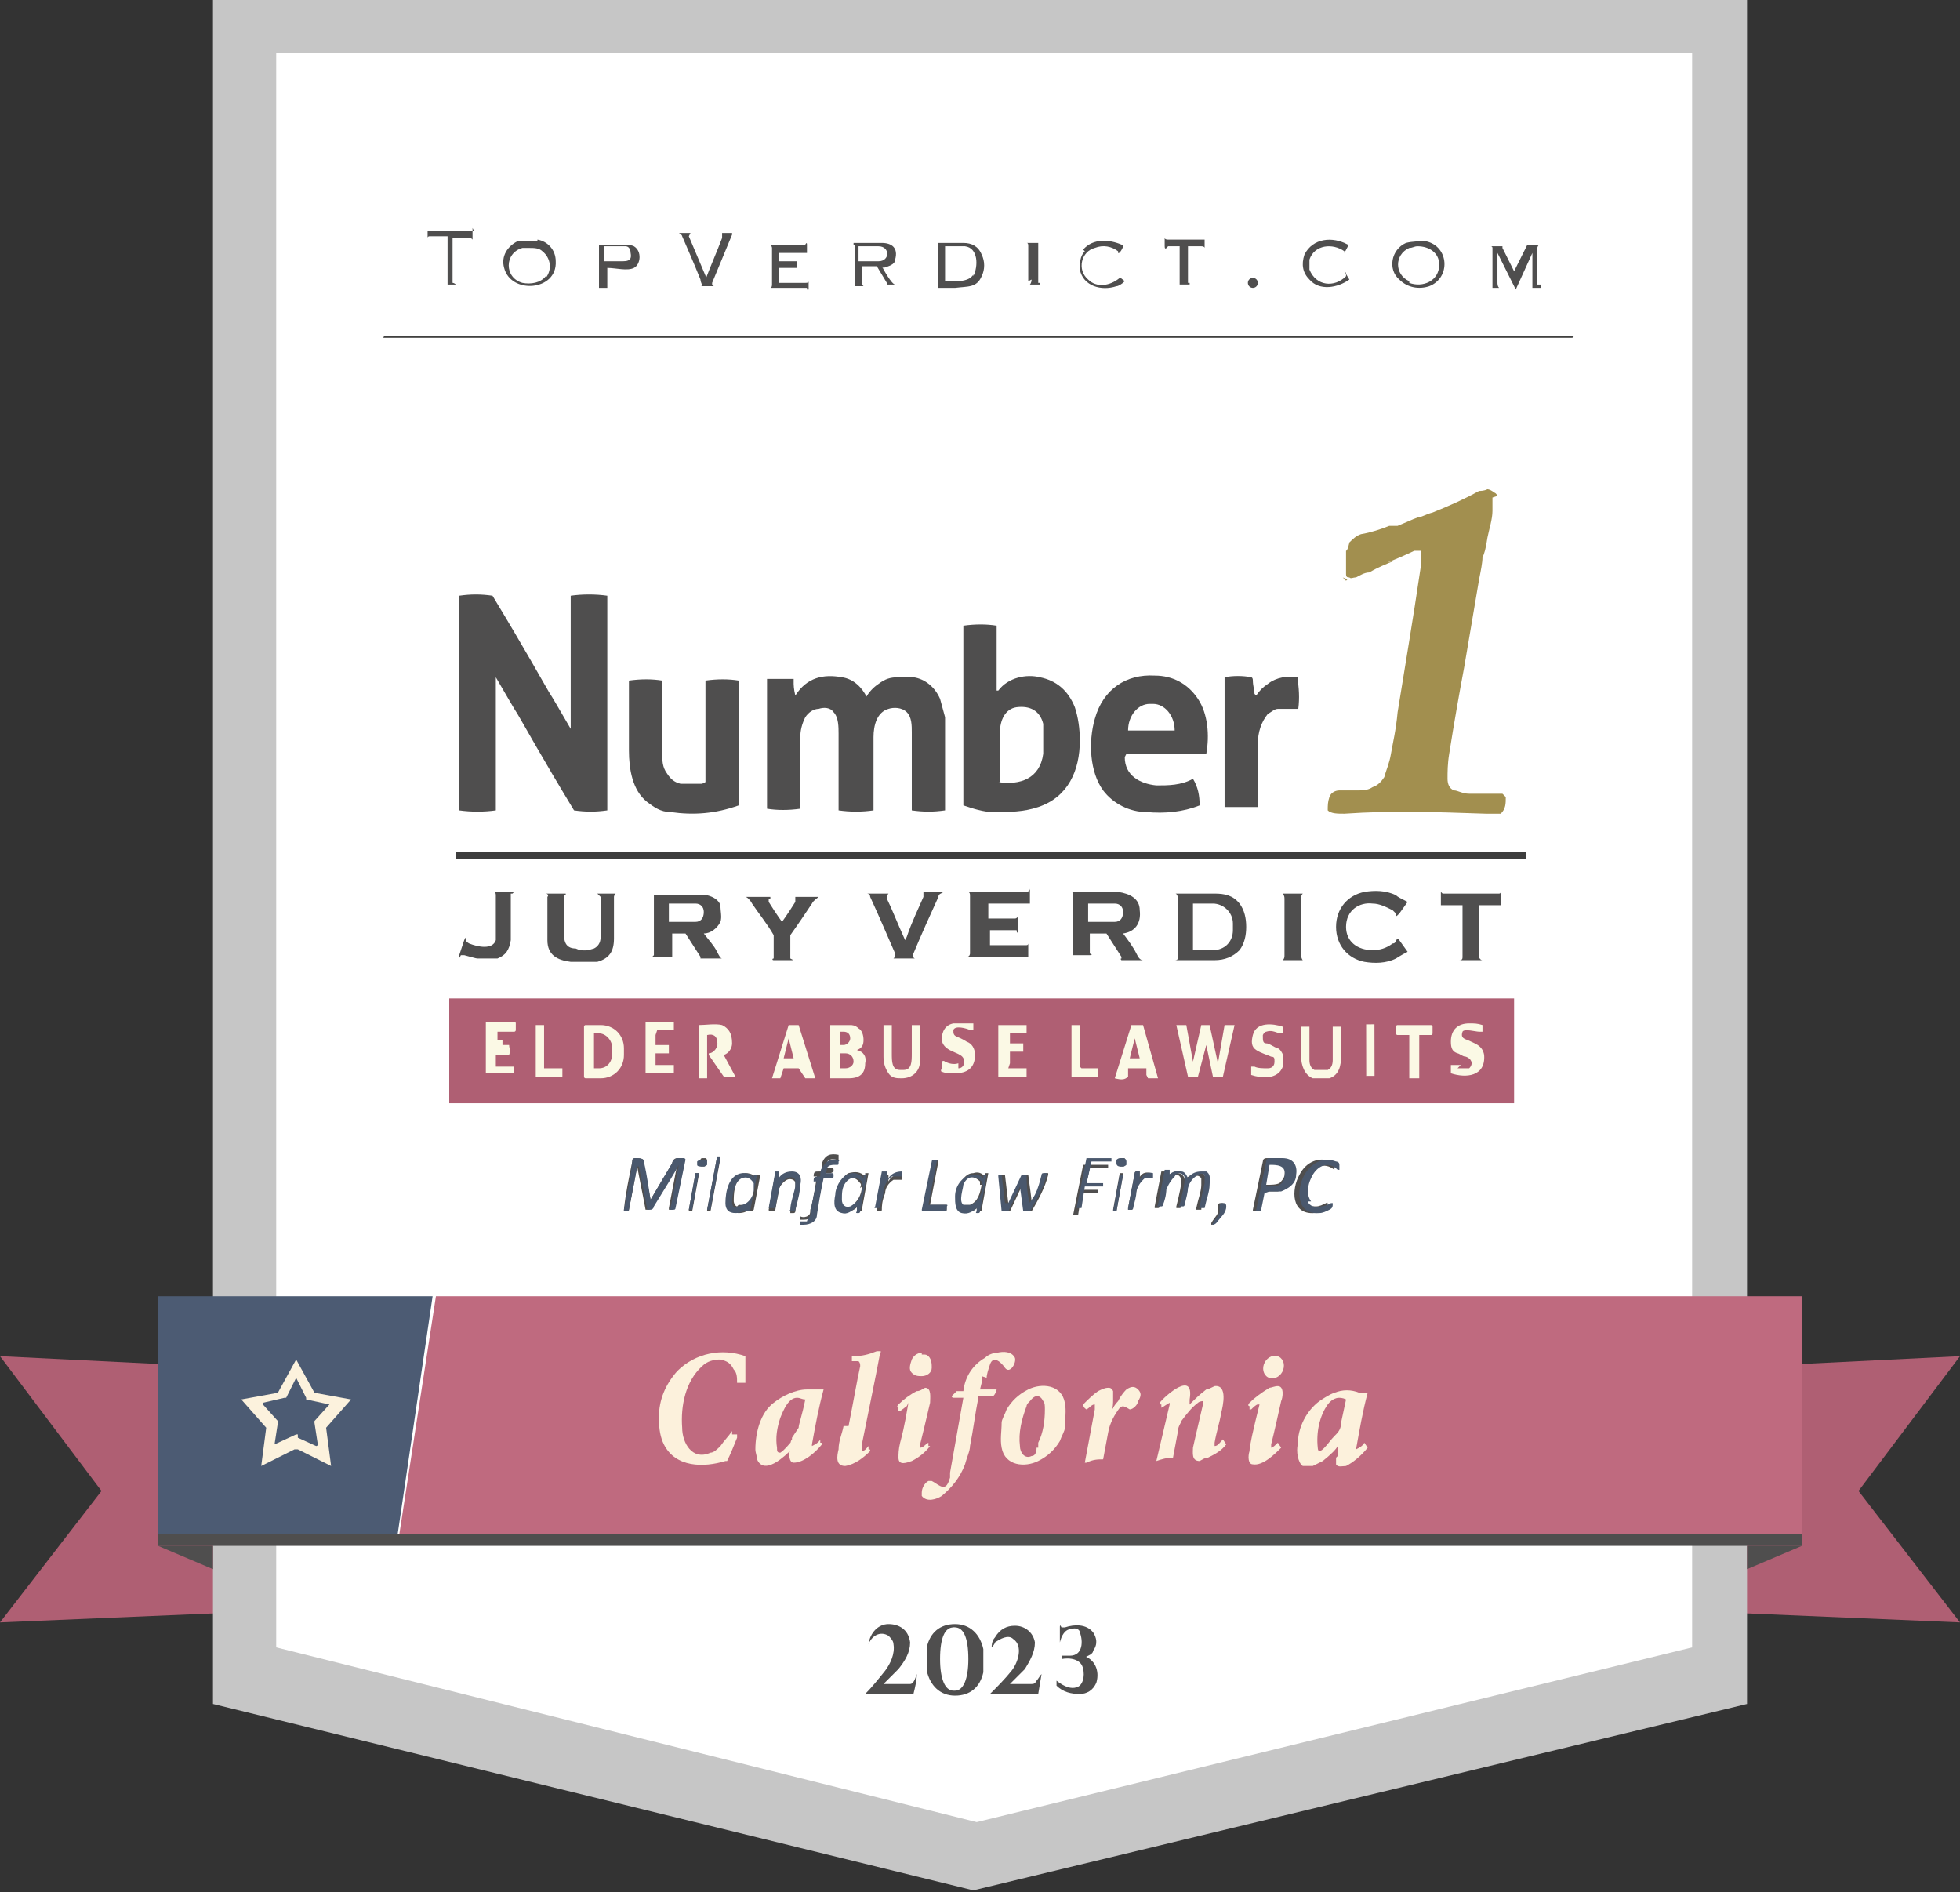<?xml version="1.0" encoding="UTF-8"?>
<svg xmlns="http://www.w3.org/2000/svg" width="117.8" height="113.7" version="1.1" viewBox="0 0 117.8 113.7">
  <rect x="0" y="0" width="117.8" height="113.7" fill="#333333" stroke="none"/>
  <!-- Generator: Adobe Illustrator 28.6.0, SVG Export Plug-In . SVG Version: 1.2.0 Build 709)  -->
  <g>
    <g id="Layer_1">
      <polygon points="14.4 1.5 14.4 99.7 58.9 111.5 103.6 100.6 103.6 1.5 14.4 1.5" fill="#fff"/>
      <g>
        <polygon points="103.6 82.2 117.8 81.5 111.7 89.6 117.8 97.5 103.6 96.9 103.6 82.2" fill="#af5f73"/>
        <polygon points="14.2 82.2 0 81.5 6.1 89.6 0 97.5 14.2 96.9 14.2 82.2" fill="#af5f73"/>
        <polygon points="16.6 99 58.7 109.5 101.7 99 101.7 3.2 16.6 3.2 16.6 99" fill="none"/>
        <path d="M12.8,0v102.4l45.7,11.2,46.5-11.2V0H12.8ZM101.7,99l-43,10.5-42.1-10.5V3.2h85.1v95.8Z" fill="#c6c6c6"/>
        <rect x="9.5" y="92.2" width="98.8" height=".7" fill="#4f4e4e"/>
        <polygon points="24 92.2 108.3 92.2 108.3 77.9 26.2 77.9 24 92.2" fill="#bf6a7f"/>
        <path d="M104.9,97.3h-.1s.1,0,.1,0Z" fill="#4f4e4e"/>
        <polygon points="108.3 92.9 105 94.3 105 92.9 108.3 92.9" fill="#4f4e4e"/>
        <path d="M59.5,57v-1.1s0,0,0,0h0c.5,0,1.1,0,1.6,0,0,0,0,0,0,0,0,0,0,0,0,0,0,.2.1.2.1,0,0-.2,0-.5,0-.9,0,0,0,0,0,0,0,0,0,0,0,0,0,0,0,0,0,0,0,.1-.1.2-.2.2-.1,0-.7,0-1.6,0,0,0,0,0,0,0v-.9s0,0,0,0h2.5s0,0,0,0c0,0,0,0,0,.1,0,0,0,0,0,0,0,0,0,0,0,0,0,0,0,0,0,0v-1s0,0,0,0c0,0,0,0,0,0,0,0,0,0,0,0,0,.1-.1.2-.2.2-1.2,0-2.4,0-3.6,0,0,0,0,0,0,0,0,0,0,0,0,0,0,0,0,0,0,0,.1,0,.2,0,.2.2,0,.3,0,1.5,0,3.5,0,0,0,.2-.2.2,0,0,0,0,0,0,0,0,0,0,0,0,0,0,0,0,0,0h3.7s0,0,0,0h0c0,.2,0,.2,0,.2,0,0,0,0,0,0,0,0,0,0,0,0,0-.3,0-.7,0-1,0,0,0,0,0,0,0,0,0,0,0,0,0,0,0,0,0,0,0,0,0,.1-.1.1,0,0,0,0,0,0h-2.6s0,0,0,0ZM88.5,57.7c.2,0,.4,0,.6,0,0,0,0,0,0,0,0,0,0,0,0,0,0,0,0,0,0,0-.1,0-.2-.1-.2-.2,0-1,0-2.1,0-3.1,0,0,0,0,0,0h1.3s0,0,0,0h0c0,.2,0,.2,0,.2,0,0,0,0,0,0,0,0,0,0,0,0v-1s0,0,0,0c0,0,0,0,0,0,0,0,0,0,0,0,0,0,0,.1-.1.1-.2,0-.8,0-1.7,0-.9,0-1.5,0-1.7,0,0,0,0,0-.1-.1,0,0,0,0,0,0,0,0,0,0,0,0,0,0,0,0,0,0v1s0,0,0,0c0,0,0,0,0,0,0,0,0,0,0,0h0c0-.2,0-.2,0-.2h1.3s0,0,0,0h0c0,1,0,2.1,0,3.1,0,.1,0,.2-.2.2,0,0,0,0,0,0,0,0,0,0,0,0,0,0,0,0,0,0,.2,0,.4,0,.6,0ZM80.3,55.7c0,1.1.7,1.9,1.7,2.1.6.1,1.3.1,1.9-.2,0,0,.3-.2.7-.4,0,0,0,0,0,0h0c0,0,0,0,0,0,0,0,0,0,0,0,0,0,0,0,0,0l-.5-.7c0-.1-.1-.1-.2,0,0,0,0,.2-.2.2-.4.3-.8.4-1.2.4-.9,0-1.6-.5-1.6-1.4,0-1,.8-1.5,1.6-1.4.4,0,.8.2,1.2.4,0,0,.1.1.2.2,0,.2,0,.2.2,0l.5-.7s0,0,0,0c0,0,0,0,0,0,0,0,0,0,0,0h0c0,0,0,0,0,0-.4-.2-.6-.3-.7-.4-.6-.3-1.3-.3-1.9-.2-1,.2-1.7,1-1.7,2.1ZM30.8,53.7c0,0,0,0,.1-.1,0,0,0,0,0,0-.5,0-.9,0-1.2,0,0,0,0,0,0,0,0,0,0,0,0,0,0,0,0,0,0,0,0,0,.1,0,.1.2,0,.7,0,1.4,0,2.1,0,.4,0,.6,0,.6-.2.6-1.1.4-1.6.2,0,0-.2-.1-.2-.2,0-.2,0-.2-.1,0l-.3.9c0,.2,0,.2.1,0,0,0,0,0,.2,0,.4.1.7.2.8.2.4,0,.8,0,1.2,0,.5-.2.7-.5.8-1.1,0-.3,0-1.2,0-2.7,0,0,0-.1,0-.1ZM36.1,53.9c0,.9,0,1.7,0,2.4,0,.4-.2.6-.4.7-.3.1-.7.2-1.1,0-.5,0-.7-.3-.7-.8,0-.6,0-1.4,0-2.4,0,0,0,0,0,0h.1c0,0,0-.1,0-.1,0,0,0,0,0,0,0,0,0,0,0,0-.4,0-.8,0-1.2,0,0,0,0,0,0,0,0,0,0,0,0,0,0,0,0,0,0,0,.1,0,.2.1.1.2,0,1.2,0,2,0,2.6,0,.9.6,1.2,1.4,1.3.5,0,1,0,1.6,0,.7-.2,1-.6,1-1.4v-2.5c0,0,0-.1.1-.2,0,0,0,0,0,0,0,0,0,0,0,0,0,0,0,0,0,0h-1.1s0,0,0,0c0,0,0,0,0,0,0,0,0,0,0,0,0,0,0,0,0,0,0,0,0,0,0,0ZM40.2,56.1s0,0,0,0h1s0,0,0,0l.9,1.4c0,0,0,0,0,.1h0c0,0,0,0,0,0,0,0,0,0,0,0,0,0,0,0,0,0h1.4c0,0,0,0,0,0,0,0,0,0-.1,0,0,0,0,0,0,0-.1,0-.2-.2-.3-.4-.2-.4-.5-.7-.8-1.1,0,0,0,0,0,0,0,0,0,0,0,0,.4,0,.8-.3,1-.7.1-.3,0-.6,0-1-.1-.3-.4-.5-.8-.6-.2,0-.3,0-.4,0-1.5,0-2.4,0-2.8,0,0,0,0,0,0,0,0,0,0,0,0,0,0,0,0,0,0,0,0,0,0,0,0,0,0,0,0,0,0,0v3.6s0,0,0,0c0,0,0,0-.1.1,0,0,0,0,0,0,0,0,0,0,0,0,.4,0,.8,0,1.2,0s0,0,0,0c0,0,0,0,0,0,0,0,0,0,0,0h0c0,0,0-.1,0-.1v-1.4ZM47,57.7c.2,0,.4,0,.5,0,.2,0,.2,0,0-.1,0,0,0,0,0,0,0,0,0,0,0,0v-1.4s0,0,0,0c.5-.7.9-1.3,1.3-1.9.1-.2.3-.3.4-.4,0,0,0,0,0,0,0,0,0,0,0,0,0,0,0,0,0,0-.6,0-1,0-1.5,0,0,0,0,0,0,0,0,0,0,0,0,0,0,0,0,0,0,0h.1c0,.1,0,.2,0,.3,0,0,0,0,0,0-.5.8-.8,1.2-.8,1.2,0,0,0,0,0,0s0,0,0,0c0,0-.3-.4-.8-1.2,0,0,0-.1,0-.2,0,0,0,0,0,0h.1c0,0,0-.1,0-.1,0,0,0,0,0,0,0,0,0,0,0,0-.4,0-.9,0-1.5,0,0,0,0,0,0,0,0,0,0,0,0,0,0,0,0,0,0,0,.1,0,.3.2.4.4.4.6.9,1.2,1.3,1.9,0,0,0,0,0,0v1.4s0,0,0,0c0,0,0,0,0,0-.1,0-.1.1,0,.1.1,0,.3,0,.5,0ZM54.4,56.5c-.5-1.1-.8-1.9-1.1-2.5,0-.1,0-.2.1-.3,0,0,0,0,0,0,0,0,0,0,0,0,0,0,0,0,0,0-.4,0-.8,0-1.3,0,0,0,0,0,0,0,0,0,0,0,0,0,0,0,.2,0,.2.2.6,1.3,1.1,2.5,1.5,3.4,0,.2,0,.2-.1.3,0,0,0,0,0,0,0,0,0,0,0,0,0,0,0,0,0,0,.5,0,.9,0,1.3,0,0,0,0,0,0,0,0,0,0,0,0,0,0,0,0,0,0,0-.1,0-.2-.2-.1-.3.5-1.2,1-2.3,1.5-3.4,0-.2.2-.2.3-.3,0,0,0,0,0,0,0,0,0,0,0,0,0,0,0,0,0,0h-1.3s0,0,0,0c0,0,0,0,0,0,0,0,0,0,0,0,0,0,.1,0,.1,0,0,0,0,0,0,0,0,0,0,.2,0,.3-.3.7-.7,1.5-1,2.4,0,0,0,0,0,0,0,0,0,0,0,0ZM65.5,56.1h1s0,0,0,0l.9,1.4s0,0,0,.1c0,0,0,0,0,0,0,0,0,0,0,0-.1,0,0,.1,0,.1h1.3s0,0,0,0c0,0,0,0,0,0,0,0,0,0,0,0-.2,0-.3-.2-.4-.4-.2-.4-.5-.8-.8-1.2,0,0,0,0,0,0,0,0,0,0,0,0,.7-.1,1.1-.6,1-1.4,0-.7-.6-1-1.3-1.1-.2,0-1.1,0-2.8,0,0,0,0,0,0,0,0,0,0,0,0,0,0,0,0,0,0,0,0,0,.1,0,.1.2,0,.9,0,2,0,3.6,0,0,0,0,0,0,0,0,0,0-.1,0,0,0,0,0,0,0,0,0,0,0,0,0,0,0,0,0,0,0h1.1c.1,0,.2,0,0-.1h0c0,0,0-.1,0-.1v-1.4s0,0,0,0ZM70.8,55.7c0,1.2,0,1.7,0,1.8,0,.1,0,.2-.2.2,0,0,0,0,0,0,0,0,0,0,0,0,0,0,0,0,0,0,1.5,0,2.3,0,2.4,0,.6,0,1.1-.2,1.5-.6.3-.4.4-.9.4-1.4s-.1-1-.4-1.4c-.4-.5-.9-.6-1.5-.6-.1,0-.9,0-2.4,0,0,0,0,0,0,0,0,0,0,0,0,0,0,0,0,0,0,0,.1,0,.1,0,.2.2,0,0,0,.6,0,1.8ZM77.2,55.7c0,.6,0,1.1,0,1.7,0,.1,0,.2-.1.3,0,0,0,0,0,0,0,0,0,0,0,0,0,0,0,0,0,0,0,0,.3,0,.6,0,.3,0,.5,0,.6,0,0,0,0,0,0,0,0,0,0,0,0,0,0,0,0,0,0,0,0,0-.1-.1-.1-.3,0-.6,0-1.1,0-1.7s0-1.1,0-1.7c0-.1,0-.2.1-.3,0,0,0,0,0,0,0,0,0,0,0,0,0,0,0,0,0,0,0,0-.3,0-.6,0s-.5,0-.6,0c0,0,0,0,0,0,0,0,0,0,0,0,0,0,0,0,0,0,0,0,.1.1.1.3,0,.6,0,1.1,0,1.7ZM49.6,70.4c0-.2,0-.3.1-.5,0-.2.3-.3.6-.2,0,0,.1,0,.1,0h0c0-.2,0-.3,0-.3-.5-.1-.8,0-1,.5,0,.2,0,.4-.1.5,0,0,0,0-.1,0-.2,0-.3,0-.3.3,0,0,0,0,0,0h.2s0,0,0,0c0,0,0,0,0,0-.2,1.2-.3,1.8-.4,2,0,.2,0,.3-.2.4,0,0-.2.1-.4,0,0,0,0,0,0,0,0,0,0,.2,0,.2,0,0,0,0,0,0,0,0,.1,0,.2,0,.4,0,.7-.2.8-.6.1-.6.3-1.3.4-2.2,0,0,0,0,0,0h.4c0,0,.1,0,.2-.1h0c0-.2,0-.2-.1-.2h-.4s0,0,0,0ZM42.5,72.7c0,0,0,.1,0,.1,0,0,0,0,0,0h.2s0,0,0,0l.6-3.2c0,0,0-.1,0-.1,0,0,0,0,0,0h-.2s0,0,0,0l-.6,3.2ZM42.5,69.8c0,0,0-.2-.1-.2,0,0,0,0,0,0h-.2c0,0-.1,0-.1.1v.2c0,0,0,.2,0,.2,0,0,0,0,0,0h.2c0,0,.1,0,.1-.1v-.2ZM67.5,70.1c0,0,.1,0,.1-.1v-.2c0,0,0-.2,0-.2,0,0,0,0,0,0h-.2c0,0-.1,0-.1.1v.2c0,0,0,.2,0,.2,0,0,0,0,0,0h.2ZM78.6,72.2c-.2-.4,0-1,0-1.4.3-.7,1-1,1.6-.5,0,0,0,0,0,0,0,0,0,0,0,0v-.2c0,0,0-.1,0-.1,0,0-.1-.1-.2-.2-.7-.3-1.5,0-1.9.8-.5.9-.5,2.4.9,2.3.2,0,.4,0,.6-.2,0,0,.2-.1.2-.2h0c0-.2,0-.3-.1-.2-.2.1-.4.2-.6.2-.3,0-.6,0-.8-.3ZM55.9,72.4l.5-2.6c0,0,0-.1,0-.1h-.2c0,0-.1,0-.1.1l-.6,2.9c0,0,0,.1,0,.1,0,0,0,0,0,0h1.3c0,0,.1,0,.1-.1h0c0-.2,0-.3,0-.3h-1s0,0,0,0ZM38.3,70.1c.1.6.3,1.5.5,2.6,0,0,0,0,0,0,0,0,.2,0,.2,0,0,0,.1,0,.2-.2.8-1.3,1.3-2.2,1.5-2.5,0,0,0,0,0,0l-.5,2.6c0,0,0,.1,0,.1h.2c0,0,.1,0,.1-.1l.6-2.9c0,0,0-.1,0-.1,0,0,0,0,0,0,0,0-.2,0-.4,0-.2,0-.3.2-.3.3-.6,1-1,1.7-1.3,2.2,0,0,0,0,0,0-.1-.6-.3-1.4-.4-2.3,0-.2-.3-.2-.5-.2-.1,0-.2,0-.2.2-.2,1-.4,1.9-.5,2.9,0,0,0,.1,0,.1h.2c0,0,.1,0,.1-.1l.5-2.6c0,0,0,0,0,0ZM65.3,71.1s0,0,0,0c0,0,0,0,0,0l.2-.9s0,0,0,0h1.1s0,0,0,0v-.2c0,0,0,0,0,0,0,0,0,0,0,0h-1.5s0,0,0,0l-.6,3s0,0,0,0c0,0,0,0,0,0h.3s0,0,0,0l.2-1.3s0,0,0,0h1s0,0,0,0v-.2c0,0,0,0,0,0,0,0,0,0,0,0h-1ZM76.1,71.6c0,0,.2,0,.3,0,.2,0,.3,0,.4,0,.5-.1.8-.4.9-1,.1-.6-.2-1-.8-1-.2,0-.4,0-.8,0,0,0-.2,0-.2.2l-.6,2.9c0,0,0,.1,0,.1h.2c0,0,.1,0,.1-.1l.2-1s0,0,0,0ZM46.8,70.8v-.3c0,0,0,0,0,0h-.2c0,0,0,0,0,0l-.4,2.2c0,0,0,.1.1.1h.2c0,0,0,0,.1-.1.1-.6.2-1,.2-1.1,0-.3.3-.6.5-.7.2-.1.5,0,.5.2,0,0,0,.2,0,.3,0,.5-.2.9-.3,1.4,0,0,0,.1,0,.1h.2c0,0,.1,0,.1-.1.1-.7.2-1.2.3-1.5,0-.4,0-.8-.5-.8-.3,0-.5.1-.8.4,0,0,0,0,0,0ZM53.4,70.8v-.2c0,0,0,0,0,0h-.2c0,0,0,0-.1,0l-.4,2.1c0,0,0,.1,0,.1h.2c0,0,.1,0,.1-.1,0-.2,0-.5.2-1,0-.3.2-.6.5-.8,0,0,.2,0,.4,0,0,0,.1,0,.1,0v-.2c0,0,0-.1,0-.1-.3,0-.6,0-.8.4,0,0,0,0,0,0ZM58.8,72.5s0,.1,0,.2c0,0,0,.1,0,.1h.1c0,0,.1,0,.1-.1l.4-2.2s0,0,0,0c0,0,0,0,0,0h-.2s0,0,0,0c0,0,0,.1,0,.2,0,0,0,0,0,0-.2-.2-.4-.3-.7-.2-.6,0-.9.8-1,1.3,0,.4,0,.9.4,1,.4.1.7,0,1-.4,0,0,0,0,0,0ZM68.5,70.8c0,0,0-.1,0-.3,0,0,0-.1,0-.1h-.2c0,0-.1,0-.1.1l-.4,2.1c0,0,0,.1,0,.1h.2c0,0,.1,0,.1-.1,0-.4.1-.7.2-1,0-.3.2-.6.5-.8.2-.1.2,0,.4,0,0,0,0,0,0,0v-.2c0,0,0,0,0-.1-.4-.1-.6,0-.8.4,0,0,0,0,0,0ZM70.1,70.8s0-.1,0-.3c0,0,0-.1,0-.1h-.2c0,0-.1,0-.1,0l-.4,2.1c0,0,0,.1,0,.1h.2c0,0,.1,0,.1-.1,0-.5.2-.8.2-.9,0-.4.2-.6.5-.8.1-.1.2-.2.3-.2.2,0,.3.2.3.4,0,.2-.1.7-.3,1.5,0,0,0,.1,0,.1h.2c0,0,.1,0,.1-.1,0-.5.2-.8.2-1,0-.4.3-.7.6-.8.2-.1.3,0,.4.1,0,0,0,.3,0,.4,0,.4-.2.9-.3,1.4,0,0,0,.1,0,.1h.2c0,0,0,0,.1,0,0-.5.2-1,.3-1.4,0-.3,0-.6-.2-.8,0,0-.2,0-.3,0-.3,0-.6.2-.8.4,0,0,0,0,0,0,0,0,0,0,0,0,0-.2-.2-.4-.4-.4-.3,0-.6,0-.9.4,0,0,0,0,0,0ZM45,72.5c0,0,0,.1,0,.2,0,0,0,.1,0,.1h.1c0,0,.1,0,.2-.1l.4-2.1s0,0,0,0c0,0,0,0,0,0,0,0-.2,0-.2,0,0,0,0,0,0,0h0c0,.2,0,.2,0,.2-.2-.2-.4-.3-.7-.3-.8,0-1.1,1.1-1,1.8,0,.4.2.6.6.6.3,0,.6-.1.8-.4,0,0,0,0,0,0ZM51.6,72.5s0,.1,0,.2c0,0,0,.1,0,.1h.1c0,0,.1,0,.1-.1l.4-2.2s0,0,0,0c0,0,0,0,0,0h-.2s0,0,0,0c0,0,0,0,0,.2,0,0,0,0,0,0-.3-.3-.6-.3-1-.2-.4.2-.6.8-.7,1.2,0,.4,0,.9.4,1.1.3,0,.7,0,.9-.4,0,0,0,0,0,0ZM41.4,72.7c0,0,0,.1,0,.1,0,0,0,0,0,0h.2s0,0,0,0l.4-2.2c0,0,0-.1,0-.1,0,0,0,0,0,0h-.2s0,0,0,0l-.4,2.2ZM60.6,72.3l-.2-1.7c0,0,0,0,0,0h-.2c0,0-.1,0-.1.1,0,0,0,0,0,0l.2,2.1s0,0,0,0c.1,0,.3,0,.4,0,0,0,0,0,0,0l.7-1.5c0,0,0,0,0,0l.2,1.5s0,0,0,0c.1,0,.3,0,.4,0,0,0,0,0,0,0,.4-.7.8-1.4,1-2.2,0,0,0-.1,0-.1h-.2c0,0-.1,0-.1.1-.1.4-.3.8-.4,1.2-.1.2-.2.4-.3.5,0,0,0,0,0,0,0-.3-.1-.9-.2-1.7,0,0,0,0,0,0,0,0-.2,0-.3,0,0,0,0,0,0,0l-.8,1.7s0,0,0,0ZM67.5,70.6s0,0,0-.1c0,0,0,0,0,0h-.2s0,0,0,0l-.4,2.2s0,0,0,.1c0,0,0,0,0,0h.2s0,0,0,0l.4-2.2ZM73.4,72.3c-.1,0-.2,0-.2.2,0,.2,0,.3,0,.4-.1.2-.3.4-.4.6,0,0,0,.1,0,.1h0c0,0,.2,0,.2-.1.3-.4.6-.6.6-1,0-.1,0-.2-.2-.2h-.1Z" fill="#4f4e4e"/>
        <path d="M40.2,54.3v1s0,0,0,0h1.6c.3,0,.5-.2.5-.5h0c0-.4-.2-.6-.5-.6h-1.6s0,0,0,0h0Z" fill="#4f4e4e"/>
        <path d="M65.4,54.3v1s0,0,0,0h1.6c.3,0,.5-.2.5-.5h0c0-.4-.2-.6-.5-.6h-1.6s0,0,0,0Z" fill="#4f4e4e"/>
        <path d="M40.2,54.3s0,0,0,0h1.6c.3,0,.5.2.5.5h0c0,.4-.2.6-.5.6h-1.6s0,0,0,0h0v-1Z" fill="#fff"/>
        <path d="M65.4,54.3s0,0,0,0h1.6c.3,0,.5.2.5.5h0c0,.4-.2.6-.5.6h-1.6s0,0,0,0h0v-1Z" fill="#fff"/>
        <path d="M71.7,54.3s0,0,0,0h1.2c.6,0,1.2.5,1.2,1.2v.4c0,.7-.5,1.2-1.2,1.2h-1.2s0,0,0,0v-2.7Z" fill="#fff"/>
        <path d="M49.6,70.5h.4c0,0,.1,0,.1.1h0c0,.2,0,.2-.2.2h-.4s0,0,0,0c-.2.9-.3,1.6-.4,2.2,0,.4-.4.6-.8.6,0,0-.2,0-.2,0,0,0,0,0,0,0,0,0,0-.2,0-.2,0,0,0,0,0,0,.2,0,.3,0,.4,0,0-.1.2-.3.2-.4,0-.1.1-.8.4-2,0,0,0,0,0,0,0,0,0,0,0,0h-.2c0,0,0,0,0,0,0-.2,0-.3.3-.3,0,0,0,0,.1,0,0-.1,0-.4.1-.5.2-.4.5-.6,1-.5,0,0,.1,0,0,.1h0c0,.2,0,.2-.1.2-.3,0-.5,0-.6.2,0,.2-.1.3-.1.5,0,0,0,0,0,0Z" fill="#4a586d"/>
        <path d="M42.5,72.7l.6-3.2s0,0,0,0h.2c0,0,0,0,0,0,0,0,0,0,0,0l-.6,3.2s0,0,0,0h-.2c0,0,0,0,0,0,0,0,0,0,0,0Z" fill="#4a586d"/>
        <path d="M42.5,69.8v.2c0,0-.1.1-.2.1h-.2c0,0-.2,0-.2-.1,0,0,0,0,0,0v-.2c0,0,.1-.1.2-.1h.2c0,0,.2,0,.2.1,0,0,0,0,0,0Z" fill="#4a586d"/>
        <path d="M67.5,70.1h-.2c0,0-.2,0-.2-.2,0,0,0,0,0,0v-.2c0,0,.1-.1.2-.1h.2c0,0,.2,0,.2.2,0,0,0,0,0,0v.2c0,0-.1.1-.2.1Z" fill="#4a586d"/>
        <path d="M78.6,72.2c.1.3.5.4.8.3.2,0,.4-.1.6-.2.1,0,.1,0,.1,0h0c0,.2,0,.3-.2.4-.2.1-.4.2-.6.2-1.4.1-1.4-1.4-.9-2.3.4-.7,1.1-1.1,1.9-.8,0,0,.2,0,.2.2,0,0,0,0,0,.1v.2c0,0,0,0-.1,0,0,0,0,0,0,0-.6-.6-1.3-.2-1.6.5-.2.4-.3,1,0,1.4Z" fill="#4a586d"/>
        <path d="M55.9,72.4h1c0,0,.1,0,0,.1h0c0,.2,0,.3-.1.3h-1.3c0,0-.1,0-.1-.1,0,0,0,0,0,0l.6-2.9c0,0,0-.1.1-.1h.2c0,0,.1,0,0,.1l-.5,2.6s0,0,0,0Z" fill="#4a586d"/>
        <path d="M38.3,70.1c0,0,0,0,0,0l-.5,2.6c0,0,0,.1-.1.1h-.2c0,0,0,0,0-.1.2-1,.4-1.9.5-2.9,0-.1,0-.2.2-.2.2,0,.5,0,.5.2.2.9.3,1.7.4,2.3,0,0,0,0,0,0,.3-.5.7-1.2,1.3-2.2,0-.1.2-.3.3-.3.1,0,.3,0,.4,0,0,0,.1,0,.1.1,0,0,0,0,0,0l-.6,2.9c0,0,0,.1-.1.1h-.2c0,0-.1,0,0-.1l.5-2.6c0,0,0,0,0,0-.2.4-.7,1.2-1.5,2.5,0,.1-.1.2-.2.2,0,0-.2,0-.2,0,0,0,0,0,0,0-.2-1.2-.4-2-.5-2.6Z" fill="#4a586d"/>
        <path d="M65.3,71.1h1s0,0,0,0c0,0,0,0,0,0v.2c0,0,0,0-.1,0h-1s0,0,0,0l-.2,1.3s0,0,0,0h-.3s0,0,0,0c0,0,0,0,0,0l.6-3s0,0,0,0h1.5s0,0,0,0c0,0,0,0,0,0v.2c0,0,0,0-.1,0h-1.1s0,0,0,0l-.2.9s0,0,0,0c0,0,0,0,0,0Z" fill="#4a586d"/>
        <path d="M76,71.7l-.2,1c0,0,0,.1-.1.1h-.2c0,0-.1,0,0-.1l.6-2.9c0,0,0-.2.2-.2.3,0,.6,0,.8,0,.6,0,.9.4.8,1,0,.5-.4.8-.9,1,0,0-.2,0-.4,0-.2,0-.3,0-.3,0,0,0,0,0,0,0ZM76.3,70.1l-.2,1.2s0,0,0,0c0,0,0,0,0,0,.3,0,.6,0,.8-.1.2-.1.3-.3.3-.5.1-.7-.4-.6-.9-.6,0,0,0,0,0,0Z" fill="#4a586d"/>
        <path d="M76.1,71.2l.2-1.2s0,0,0,0c.4,0,1,0,.9.6,0,.2-.2.4-.3.5-.2.1-.5.1-.8.1,0,0,0,0,0,0,0,0,0,0,0,0Z" fill="#fff"/>
        <path d="M46.8,70.8s0,0,0,0c.2-.3.5-.4.8-.4.5,0,.6.4.5.8,0,.3-.1.8-.3,1.5,0,0,0,.1-.1.1h-.2c0,0-.1,0,0-.1,0-.4.2-.9.3-1.4,0,0,0-.2,0-.3,0-.3-.3-.3-.5-.2-.3.2-.4.4-.5.7,0,.1-.1.5-.2,1.1,0,0,0,0-.1,0h-.2c0,0-.1,0-.1,0l.4-2.2c0,0,0,0,0,0h.2c0,0,0,0,0,0v.3Z" fill="#4a586d"/>
        <path d="M53.4,70.8c0,0,0,0,0,0,.2-.3.5-.4.8-.4,0,0,0,0,0,.1v.2c0,0-.1,0-.2,0-.2,0-.3,0-.4,0-.3.2-.4.5-.5.8,0,.5-.2.8-.2,1,0,0,0,.1-.1.1h-.2c0,0-.1,0,0-.1l.4-2.1c0,0,0,0,.1,0h.2c0,0,0,0,0,0v.2Z" fill="#4a586d"/>
        <path d="M58.8,72.5s0,0,0,0c-.3.3-.6.5-1,.4-.4-.1-.4-.6-.4-1,0-.6.4-1.2,1-1.3.3,0,.5,0,.7.2,0,0,0,0,0,0,0,0,0-.1,0-.2,0,0,0,0,0,0h.2s0,0,0,0c0,0,0,0,0,0l-.4,2.2c0,0,0,.1-.1.1h-.1c0,0-.1,0,0-.1,0-.1,0-.2,0-.2ZM59,71.2c0,0,0-.1,0-.2-.4-.4-.8-.3-1,.2-.1.2-.3,1,0,1.2.1,0,.3,0,.4,0,.5-.3.6-.7.7-1.2Z" fill="#4a586d"/>
        <path d="M68.5,70.9c.2-.3.4-.5.8-.4,0,0,0,0,0,.1v.2c0,0,0,0-.1,0-.2,0-.2,0-.4,0-.2.2-.4.4-.5.8,0,.3-.1.6-.2,1,0,0,0,.1-.1.1h-.2c0,0,0,0,0-.1l.4-2.1c0,0,0-.1.1-.1h.2c0,0,0,0,0,.1,0,.1,0,.2,0,.3,0,0,0,0,0,0Z" fill="#4a586d"/>
        <path d="M70.1,70.8s0,0,0,0c.2-.3.5-.5.9-.4.2,0,.3.2.4.4,0,0,0,0,0,0,0,0,0,0,0,0,.2-.3.5-.4.8-.4.1,0,.3,0,.3,0,.3.2.2.5.2.8,0,.4-.2.9-.3,1.4,0,0,0,0-.1,0h-.2c0,0-.1,0,0-.1.1-.5.2-1,.3-1.4,0,0,0-.3,0-.4,0-.2-.2-.2-.4-.1-.3.2-.5.4-.6.8,0,.2-.1.6-.2,1,0,0,0,.1-.1.1h-.2c0,0-.1,0,0-.1.2-.8.3-1.3.3-1.5,0-.2,0-.3-.3-.4,0,0-.2,0-.3.2-.2.2-.4.5-.5.8,0,0,0,.4-.2.9,0,0,0,.1-.1.1h-.2c0,0-.1,0,0-.1l.4-2.1c0,0,0,0,.1,0h.2c0,0,0,0,0,.1,0,.1,0,.2,0,.3Z" fill="#4a586d"/>
        <path d="M45,72.5c-.2.3-.5.4-.8.4-.4,0-.6-.2-.6-.6,0-.7.2-1.7,1-1.8.3,0,.5,0,.7.3,0,0,0,0,0,0h0c0-.2,0-.2,0-.2,0,0,.2,0,.2,0,0,0,0,0,0,0,0,0,0,0,0,0l-.4,2.1c0,0,0,.1-.2.1h-.1c0,0-.1,0,0-.1,0,0,0-.2,0-.2,0,0,0,0,0,0ZM44.3,72.5c.4,0,.8-.5.9-.9,0-.1,0-.3,0-.4,0,0,0,0,0,0-.2-.2-.4-.4-.7-.3-.4.2-.5,1-.5,1.4,0,.1.1.3.2.3Z" fill="#4a586d"/>
        <path d="M51.5,72.5c-.3.3-.6.5-.9.4-.5-.1-.5-.6-.4-1.1,0-.4.3-1,.7-1.2.4-.2.7-.1,1,.2,0,0,0,0,0,0,0,0,0-.1,0-.2,0,0,0,0,0,0h.2s0,0,0,0c0,0,0,0,0,0l-.4,2.2c0,0,0,.1-.1.1h-.1c0,0-.1,0,0-.1,0-.1,0-.2,0-.2,0,0,0,0,0,0ZM51.8,71.3c0-.1,0-.2,0-.3-.3-.3-.6-.3-.9,0-.2.2-.2.6-.2,1,0,.3.2.5.5.4.5-.2.6-.7.7-1.2Z" fill="#4a586d"/>
        <path d="M41.4,72.7l.4-2.2s0,0,0,0h.2c0,0,0,0,0,0,0,0,0,0,0,0l-.4,2.2s0,0,0,0h-.2c0,0,0,0,0,0,0,0,0,0,0,0Z" fill="#4a586d"/>
        <path d="M60.6,72.3s0,0,0,0l.8-1.7s0,0,0,0c.1,0,.2,0,.3,0,0,0,0,0,0,0,0,.9.1,1.4.2,1.7,0,0,0,0,0,0,0-.1.2-.3.3-.5.2-.4.3-.8.4-1.2,0,0,0-.1.1-.1h.2c0,0,.1,0,0,.1-.2.8-.6,1.5-1,2.2,0,0,0,0,0,0-.1,0-.3,0-.4,0,0,0,0,0,0,0l-.2-1.5c0,0,0,0,0,0l-.7,1.5s0,0,0,0c-.1,0-.3,0-.4,0,0,0,0,0,0,0l-.2-2.1c0,0,0-.1,0-.1,0,0,0,0,0,0h.2c0,0,0,0,0,0l.2,1.7Z" fill="#4a586d"/>
        <path d="M67.5,70.6l-.4,2.2s0,0,0,0h-.2s0,0,0,0c0,0,0,0,0,0l.4-2.2s0,0,0,0h.2s0,0,0,0c0,0,0,0,0,0Z" fill="#4a586d"/>
        <path d="M44.3,72.5c-.1,0-.2-.2-.2-.3,0-.4,0-1.2.5-1.4.3-.1.5,0,.7.3,0,0,0,0,0,0,0,.2,0,.3,0,.4,0,.4-.4,1-.9.9Z" fill="#fff"/>
        <path d="M51.8,71.3c0,.5-.3,1-.7,1.2-.3.1-.5-.1-.5-.4,0-.4,0-.7.2-1,.3-.4.6-.4.9,0,.1.1,0,.2,0,.3Z" fill="#fff"/>
        <path d="M59,71.2c-.1.5-.2,1-.7,1.2-.2,0-.3,0-.4,0-.3-.2,0-1,0-1.2.2-.5.6-.6,1-.2,0,0,0,.1,0,.2Z" fill="#fff"/>
        <path d="M73.4,72.3h.1c.1,0,.2,0,.2.2,0,.4-.3.6-.6,1,0,0-.1.1-.2.1h0c0,0-.1,0,0-.1.1-.2.3-.4.4-.6,0,0,0-.2,0-.4,0-.1,0-.2.2-.2Z" fill="#4a586d"/>
        <path d="M10.2,97.1h0s0,0,0,0Z" fill="#3d3d3d"/>
        <path d="M107.9,97.1h0s0,0,0,0Z" fill="#4f4e4e"/>
        <path d="M6.6,97.2s0,0,0,0c0,0,0,0,0,0Z" fill="#4f4e4e"/>
        <path d="M111.5,97.2h0s0,0,0,0Z" fill="#4f4e4e"/>
        <path d="M2.9,97.4s0,0-.1,0h.1Z" fill="#3d3d3d"/>
        <path d="M117.6,97.5h0s0,0,0,0Z" fill="#1c1b1d"/>
        <path d="M53.1,101.2c.4,0,.8,0,1.2,0,.2,0,.3,0,.4,0,.2,0,.3-.3.4-.6,0,0,0,0,0,0,0,0,0,0,0,0,0,0,0,0,0,0,0,.4-.1.8-.2,1.2,0,0,0,0,0,0h-2.9s0,0,0,0c.4-.4.8-.9,1.2-1.4.3-.4.6-1,.5-1.6,0-.2-.2-.4-.3-.5-.5-.3-1,0-1.2.5,0,0,0,0,0,0,0,0,0,0,0,0,0,0,0,0,0,0,.1-.7.6-1.2,1.2-1.2.6,0,1.2.3,1.3,1.1,0,.6-.3,1.1-.7,1.6-.3.3-.6.6-.9.9,0,0,0,0,0,0Z" fill="#4f4e4e"/>
        <path d="M57.4,97.6c.9,0,1.5.6,1.7,1.5,0,.2,0,.4,0,.7,0,.2,0,.5,0,.7-.2.9-.8,1.4-1.7,1.4-.9,0-1.5-.6-1.7-1.5,0-.2,0-.4,0-.7,0-.2,0-.5,0-.7.2-.9.8-1.4,1.7-1.4ZM56.5,99.7c0,1.2.3,1.9.8,1.9.5,0,.8-.6.8-1.9,0-1.2-.3-1.9-.8-1.9s-.8.6-.8,1.9Z" fill="#4f4e4e"/>
        <path d="M60.6,101.2c.8,0,1.3,0,1.4,0,.1,0,.2,0,.3-.2.1-.1.2-.3.3-.4,0,0,0,0,0,0h0s0,0,0,0c0,0,0,0,0,0l-.2,1.2s0,0,0,0h-2.9c0,0,0,0,0,0,.5-.5.9-.9,1.3-1.4.4-.5.7-1.5.1-1.9-.3-.3-.8,0-1.1.2,0,0,0,.1-.2.3,0,0,0,0,0,0,0,0,0,0,0,0,0,0,0,0,0,0,0-.3.1-.5.2-.6.3-.5.7-.7,1.2-.7.6,0,1.1.4,1.2,1,0,.6-.3,1.1-.6,1.6-.3.3-.6.6-.9.9,0,0,0,0,0,0Z" fill="#4f4e4e"/>
        <path d="M65.1,99.5c.7.2,1,.9.8,1.6-.2.5-.6.7-1,.7-.5,0-1-.1-1.4-.5,0,0,0,0,0,0v-.3s0,0,0,0c0,0,0,0,0,0,.5.4.9.5,1.2.4.4-.1.5-.7.4-1.1-.1-.6-.8-.7-1.3-.6,0,0,0,0,0,0v-.2s0,0,0,0c0,0,.2,0,.5,0,.8,0,.8-.9.6-1.4,0-.2-.3-.3-.5-.2-.4,0-.6.4-.7.8,0,0,0,0,0,0,0,0,0,0,0,0,0,0,0,0,0,0v-.9c0-.1,0-.2.1,0,0,0,0,0,.1,0,0,0,0,0,.1,0,.6-.2,1.3-.2,1.7.3.2.3.3.7,0,1.1,0,.2-.3.3-.5.4,0,0,0,0,0,0Z" fill="#4f4e4e"/>
        <path d="M57.4,97.8c.5,0,.8.6.8,1.9,0,1.2-.3,1.9-.8,1.9-.5,0-.8-.6-.8-1.9,0-1.2.3-1.9.8-1.9Z" fill="#fff"/>
        <path d="M105,102s0,0,0,0c0,0,0,0,0,0,0,0,0,0,0,0,0,0,0,0,0,0Z" fill="#4a586d"/>
        <g>
          <path d="M28.4,13.7v.3s0,.4,0,.4c0,0,0,0,0,0,0,0-.1-.1-.1-.1,0,0,0,0,0,0h-1.1s0,0,0,0v2.7s0,0,0,0c0,0,.1,0,.2.1,0,0,0,0,0,0h-.6c0,0,0,0,0,0h.1c0-.1,0-.2,0-.2v-2.7s0,0,0,0h0c-.6,0-1,0-1.1,0,0,0-.1,0-.1.1,0,0,0,0,0,0h0s0,0,0,0c0,0,0,0,0,0v-.6c0,0,0,0,0,0h0c0,.1,0,.2,0,.2h2.7s0,0,0,0h.1Z" fill="#4f4e4e"/>
          <path d="M32.3,14.5c-.4,0-.8,0-1.2,0-.6.3-1,.9-.8,1.6.4,1.6,3.2,1.4,3.1-.4,0-.7-.5-1.2-1.1-1.3ZM32.8,16.6c-.3.4-.9.5-1.4.4-1.1-.3-1.1-1.8,0-2.1.1,0,.3,0,.4,0,.3,0,.6,0,.8.2.5.4.6,1.1.2,1.6Z" fill="#4f4e4e"/>
          <path d="M36,14.7h0c0,0,0,0,0,0,0,0,0,0,0,0,.5,0,.9,0,1.4,0,.2,0,.5,0,.7.1.5.3.4,1.1,0,1.3-.4.2-1.1,0-1.6,0,0,0,0,0,0,0v1s0,0,0,.1h0c0,.1,0,.1,0,.1h-.6c0,0,0,0,0,0h.1c0-.1,0-.1,0-.2v-2.3s0,0,0,0ZM36.4,15.7s0,0,0,0c.3,0,.6,0,.9,0,.4,0,.7,0,.6-.5,0-.2-.1-.4-.3-.4-.2,0-.7,0-1.3,0,0,0,0,0,0,0v.9Z" fill="#4f4e4e"/>
          <path d="M42.4,16.8c.3-.8.7-1.7,1-2.5,0-.1,0-.2,0-.3,0,0,0,0,0,0h0s0,0,0,0h.7c0,0,0,0,0,0h-.1c0,.1,0,.1,0,.1l-1.2,2.9s0,0,0,.1c0,0,0,0,0,0,0,0,0,0,.1.1,0,0,0,0,0,0,0,0,0,0,0,0-.3,0-.5,0-.8,0,0,0,0,0,0,0,0,0,0,0,0,0,.2,0,0-.2,0-.4-.4-1-.8-1.9-1.1-2.6,0,0,0-.1-.2-.2,0,0,0,0,0,0,0,0,.6,0,.7,0,0,0,.1,0,0,0,0,0-.1.2-.1.2l1.1,2.6s0,0,0,0Z" fill="#4f4e4e"/>
          <path d="M46.8,15.7h1.1s0,0,0,0h0c0-.1,0-.1,0-.1,0,0,0,0,0,0h0s0,0,0,0v.5s0,0,0,0c0,0,0,0,0,0,0,0,0,0,0,0,0,0,0,0,0,0h-1.1s0,0,0,0v.9s0,0,0,0c.5,0,1.1,0,1.6,0,.1,0,.2,0,.2-.1,0,0,0,0,0,0v.5s0,0,0,0h-.1c0-.1,0-.1,0-.1-.2,0-2.2,0-2.2,0,0,0,0,0,0,0,0,0,.1,0,.1-.2,0-.7,0-1.5,0-2.2,0,0,0-.1-.1-.2,0,0,0,0,0,0,0,0,0,0,0,0,.7,0,1.4,0,2.1,0,0,0,0,0,0,0,0,0,.1-.2.1,0,0,.2,0,.3,0,.5,0,0,0,0-.1,0,0,0,0,0,0,0h-1.6s0,0,0,0v.9s0,0,0,0Z" fill="#4f4e4e"/>
          <path d="M53,16c.1.2.6,1.1.8,1.1,0,0,0,0,0,0-.2,0-.4,0-.5,0,0,0,0,0,0,0h0c0,0,0-.1,0-.1l-.6-1s0,0,0,0h-.9s0,0,0,0v1c0,0,0,0,0,.1,0,0,0,0,.1.1,0,0,0,0,0,0,0,0,0,0,0,0,0,0-.6,0-.6,0,0,0,0,0,0,0h.1c0,0,0,0,0-.1v-2.3s0,0,0-.1h-.1c0-.1,0-.1,0-.1.6,0,1.1,0,1.7,0,.6,0,1,.3.8,1,0,.3-.4.4-.7.5,0,0,0,0,0,0,0,0,0,0,0,0ZM52.8,15.7c.7,0,.7-.9,0-.9-.4,0-.8,0-1.2,0,0,0,0,0,0,0v.9s0,0,0,0c.4,0,.8,0,1.2,0Z" fill="#4f4e4e"/>
          <path d="M56.4,17c0-.8,0-1.5,0-2.3,0,0,0-.1,0-.1,0,0,0,0,0,0h0c0,0,0,0,0,0,0,0,0,0,0,0,.5,0,1,0,1.5,0,.5,0,.9.2,1.1.7.2.4.2.9,0,1.3-.3.7-.8.6-1.6.7-.3,0-.7,0-1,0,0,0,0,0,0,0,0,0,0,0,0,0h0c0,0,0,0,0-.1ZM58.5,16.6c.3-.6.3-1.7-.5-1.8-.4,0-.8,0-1.2,0,0,0,0,0,0,0v2.1s0,0,0,0c.5,0,1.4.1,1.7-.4Z" fill="#4f4e4e"/>
          <path d="M61.8,16.9c0-.7,0-1.4,0-2.1,0-.1,0-.2-.1-.2,0,0,0,0,0,0,0,0,.7,0,.7,0,0,0,0,0,0,0h0c0,0,0,0,0,.1v2.3s0,0,0,0h.1c0,.1,0,.1,0,.1h-.6s0,0,0,0h0s0,0,0,0c0,0,.1-.1.1-.3Z" fill="#4f4e4e"/>
          <path d="M65.1,15c.6-.7,1.6-.6,2.3-.3,0,0,.1,0,.1,0,0,0,0,0,0,0,.1,0-.2.6-.3.5,0,0,0,0,0,0,0,0,0-.1,0-.1-.4-.3-.9-.4-1.4-.2-.8.2-1.1,1.3-.4,1.9.5.5,1.3.4,1.9-.1,0,0,0,0,0,0h0c0,0,0-.1,0-.1,0,0,0,0,0,0h0s0,0,0,0c0,.1.2.2.3.3,0,0,0,.2,0,0,0,0,0,0,0,0-.2.2-.4.3-.5.3-.9.3-2,0-2.2-1,0-.4,0-.8.3-1.1Z" fill="#4f4e4e"/>
          <path d="M71.1,14.8h-.9s0,0,0,0c0,0-.2.3-.2,0,0,0,0-.6,0-.5,0,0,0,0,0,0,0,0,0,.1.2.1.7,0,1.4,0,2.1,0,0,0,0,0,.1,0h0c0-.1,0-.1,0,0v.5s0,0,0,0h0s0,0,0,0c0,0,0-.1-.2-.1-.3,0-.6,0-.8,0,0,0,0,0,0,0v2.2s0,0,0,0h.1c0,.1,0,.1,0,.1-.2,0-.7,0-.6,0,0,0,0,0,0,0h0c0,0,0,0,0-.1v-2.2s0,0,0,0Z" fill="#4f4e4e"/>
          <ellipse cx="75.3" cy="17" rx=".3" ry=".3" fill="#4f4e4e"/>
          <path d="M80.9,16.4s0,0,0,0h0c0,.2,0,.2,0,.2-.7.7-1.8.6-2.2-.4,0-.2,0-.4,0-.6.3-.9,1.4-1,2.1-.5,0,0,0,0,0,.1,0,0,0,0,0,0,0,0,0,0,0,0,0,0,0,0,0,0,.1-.2.3-.5.2-.5,0,0,0,0,0,0h0c0,0,0,0,0,0-.9-.5-2.1-.4-2.6.6-.2.6-.1,1.1.3,1.5.6.7,1.7.5,2.4,0,0,0,0,0,0,0h0c0,0,0,0,0,0,0,0-.3-.5-.3-.5Z" fill="#4f4e4e"/>
          <path d="M85.7,14.5c-.4,0-.8,0-1.2.1-.9.4-1.1,1.6-.4,2.2.5.5,1.2.6,1.8.4,1.3-.5,1.2-2.4-.2-2.7ZM84.7,16.9c-.9-.4-.9-1.6,0-2,.2,0,.3-.1.5-.1.7,0,1.3.4,1.3,1.1,0,1-1,1.4-1.8,1.1Z" fill="#4f4e4e"/>
          <path d="M90.9,16.5s0,0,0,0l.9-1.8s0,0,0,0c0,0,0,0,0,0,0,0,0,0,0,0,0,0,0,0,0,0h.7s0,0,0,0h0s0,0,0,0c0,0-.1.1-.1.2,0,.7,0,1.4,0,2.2,0,0,0,0,0,0h.2c0,.2,0,.2,0,.2h-.6c0,0,0,0,0,0h.1c0-.1,0-.1,0-.1v-2s0,0,0,0l-1,2.2s0,0,0,0l-1.1-2.2s0,0,0,0c0,.6,0,1.2,0,1.7,0,.2,0,.3.1.4,0,0,0,0,0,0,0,0,0,0,0,0-.2,0-.5,0-.5,0,0,0,0,0,0,0h.1c0,0,0-.1,0-.1,0-.8,0-1.5,0-2.3,0,0,0-.1-.1-.1,0,0,0,0,0,0,0,0,.5,0,.7,0,0,0,0,0,0,0,0,0,0,0,0,.1,0,0,0,0,0,0,0,0,0,0,0,0l.9,1.8Z" fill="#4f4e4e"/>
          <path d="M23.1,10.9h71.5s0,0,0,0h0s0,0,0,0H23.1s0,0,0,0h0s0,0,0,0Z" fill="#414140"/>
          <path d="M94.5,20.3c0,0,.2,0,0,0,0,0,0,0-.1,0H23.2c-.2,0-.2,0-.1-.1,0,0,0,0,0,0,.8,0,1.8,0,2.5,0,22.2,0,44.5,0,66.7,0,.8,0,1.5,0,2.3,0Z" fill="#414140"/>
        </g>
        <path d="M51,85.7h0c.3-1.5.5-2.7.7-3.6,0-.1,0-.2-.1-.3-.1,0-.2,0-.4,0,0,0,0,0,0,0,0,0,0,0,0,0v-.3c0,0,0,0,.1,0,.5,0,.9-.1,1.4-.3,0,0,.1,0,.2,0,0,0,.1,0,0,.1,0,0,0,0,0,0-.3,1.6-.7,3.5-1.1,5.5,0,.1,0,.3,0,.4,0,0,0,0,0,0,0,0,0,0,0,0,.2,0,.3-.2.4-.3,0,0,0,0,0,0,0,0,0,0,0,0v.2c.1,0,.1,0,.1.1-.4.4-.9.8-1.5.9-.6,0-.5-.6-.4-1,0-.5.2-.9.3-1.4Z" fill="#fcf1dc"/>
        <path d="M59,82.7v.4c0,0-.1.4-.1.4,0,0,0,0,0,0,.3,0,.6,0,1,0,0,0,0,0,0,0,0,0,0,0,0,0,0,.1-.1.3-.2.4,0,0,0,0,0,0h-.9c0,.1,0,.1,0,.1-.2,1-.3,1.9-.5,2.9,0,.3-.2.7-.3,1.1-.3.8-.8,1.4-1.4,1.9-.3.2-.9.4-1.2,0,0,0,0-.1,0-.2,0-.3.2-.6.4-.7,0,0,.1,0,.2,0,.2.1.3.2.5.3.4.2.5-.2.6-.5v-.3c0,0,.8-4.5.8-4.5,0,0,0,0,0,0,0,0,0,0,0,0h-.6c0,0-.1,0-.1-.1s0,0,0,0l.3-.3s0,0,0,0h.4s0,0,0,0c.1-.9.6-1.6,1.3-2,.2-.2.5-.3.7-.3.4-.1.9-.1,1.1.3.1.3-.3,1-.6.6-.2-.3-.7-.8-.9-.2-.1.3-.2.6-.2.8Z" fill="#fcf1dc"/>
        <path d="M44,86.2h.3c0,.2,0,.2,0,.2-.2.5-.4,1-.6,1.4,0,0,0,0-.1,0-1.3.4-3,.4-3.7-1-.2-.4-.3-.9-.3-1.6,0-1.1.4-2,1.1-2.8,1.1-1.1,2.7-1.4,4.1-.9,0,0,0,0,0,0v1.6c-.1,0-.1,0-.2,0h-.3s0,0,0,0c0-.3,0-.6-.2-.8-.2-.4-.4-.5-.8-.6-.4,0-.8.1-1.1.4-1,.9-1.3,2.4-1.2,3.7,0,.9.6,2,1.7,1.5.2,0,.4-.2.6-.4.2-.3.5-.6.7-.9,0,0,0,0,0,0Z" fill="#fcf1dc"/>
        <path d="M55.4,81.4h.1c.1,0,.2,0,.3.1.2.2.2.5.2.7,0,.3-.3.5-.6.5-.2,0-.4,0-.6-.2-.2-.2-.1-.5,0-.8.1-.2.3-.4.6-.4Z" fill="#fcf1dc"/>
        <ellipse cx="76.5" cy="82.2" rx=".7" ry=".6" transform="translate(-31.9 111.3) rotate(-62.1)" fill="#fcf1dc"/>
        <path d="M65.2,87.9c.2-1.1.4-2.1.6-3.2,0,0,0-.2,0-.3,0,0,0,0,0,0,0,0,0,0,0,0-.2,0-.3.2-.5.3,0,0-.2-.1-.2-.3,0,0,0,0,0,0,.3-.3.6-.6.9-.8.2-.1.4-.2.6-.2.1,0,.2,0,.3.2,0,.1,0,.3,0,.5,0,.2,0,.5-.1.7,0,.2,0,.2,0,0,.1-.2.2-.4.4-.6.2-.4.4-.6.5-.7.3-.2.5-.2.7,0,.2.2.2.4,0,.7,0,.2-.3.5-.5.5,0,0,0,0,0,0-.2-.1-.4-.3-.6-.1-.3.4-.6.9-.7,1.5-.1.5-.2,1.1-.3,1.6,0,0,0,0,0,0-.3,0-.6,0-1,.2,0,0,0,0-.1,0,0,0,0,0,0-.1Z" fill="#fcf1dc"/>
        <path d="M71.1,85c.2-.2.3-.4.4-.6.3-.3.6-.6,1-.9.1,0,.3-.1.5-.2.8-.1.5,1.2.4,1.6-.1.6-.3,1.2-.4,1.8,0,0,0,.1,0,.2,0,0,0,0,0,0,0,0,0,0,0,0,.2,0,.3-.2.5-.4,0,0,0,0,0,0l.2.3s0,0,0,0c-.3.4-.7.6-1.1.8-.2,0-.3.1-.5.2-.5,0-.4-.5-.4-.8,0,0,.2-.9.6-2.6,0,0,0-.2,0-.2,0,0,0,0,0,0,0,0,0,0,0,0,0,0-.2,0-.3.1-.4.3-.7.7-1,1.1,0,.1-.2.3-.2.6-.1.5-.2,1.1-.3,1.6,0,0,0,0,0,0-.4,0-.7.1-1,.2,0,0,0,0,0,0,0,0,0,0,0,0l.8-3.4s0,0,0-.1c0,0,0,0,0,0-.2.1-.3.2-.5.3,0,0,0,0,0,0v-.2c-.1,0-.1,0-.1-.1.3-.4,2.1-2,1.8-.2,0,.3,0,.5-.1.8,0,0,0,0,0,0Z" fill="#fcf1dc"/>
        <path d="M47.9,86.7c-.3.4-.6.7-1,1-.4.3-1.1.7-1.4,0,0-.2-.1-.4-.1-.6,0-1,.3-2.2,1.1-2.8.5-.4,1.3-.8,2-.8.1,0,.3,0,.5,0,.2,0,.4,0,.5,0,0,0,0,0,0,0,0,0,0,0,0,0-.3,1.1-.5,2.2-.7,3.3,0,0,0,0,0,.1,0,0,0,0,0,0,0,0,0,0,0,0,.2-.1.4-.2.5-.4,0,0,0,0,0,0,0,0,0,0,0,0v.2c.1,0,.1,0,.1.1-.4.5-1.1,1.1-1.7,1.1-.3,0-.3-.6-.2-.8,0-.3,0-.5.1-.6,0,0,0,0,0,0ZM47.6,86.4c.2-.3.4-.6.4-.6,0-.2.2-.7.4-1.7,0,0,0,0,0,0-.2,0-.3-.1-.5-.1-.5,0-.8.7-1,1.2-.2.6-.3,1.2-.2,1.8,0,.2,0,.3.2.3,0,0,0,0,0,0,.3-.2.5-.5.7-.7Z" fill="#fcf1dc"/>
        <path d="M54.5,84.5s0,0,0,0c0,0,0,0,0,0l-.4.3s0,0-.1,0v-.2c-.1,0-.1-.1,0-.2.3-.3.7-.6,1.1-.8.2,0,.3-.1.5-.2.4,0,.3.6.3.9-.3,1.3-.5,2.1-.6,2.5,0,0,0,.2,0,.2,0,0,0,0,0,0,0,0,0,0,0,0,.2,0,.3-.2.5-.3,0,0,0,0,0,0,0,0,0,0,0,0v.2c.2,0,.2,0,.1,0-.3.4-.7.7-1.1.9-.3.1-.8.3-.8-.2,0-.2,0-.5.1-.9.3-1.1.4-1.9.5-2.4Z" fill="#fcf1dc"/>
        <path d="M63.7,86.6c-.3.5-.7.9-1.3,1.2-.8.4-2,.3-2.2-.8-.1-.5,0-1,0-1.5,0-.2.2-.5.3-.8.3-.5.7-.9,1.3-1.2.8-.4,2-.3,2.2.8.1.5,0,1,0,1.5,0,.2-.2.5-.3.8ZM62.4,87v-.3c.3-.6.4-1.3.4-2,0-.2,0-.4-.1-.5-.2-.4-.5-.4-.8,0-.1.1-.2.2-.2.3-.3.8-.5,1.6-.4,2.4,0,.4.3.8.7.6.2,0,.3-.2.3-.5Z" fill="#fcf1dc"/>
        <path d="M75.6,84.4s0,0,0,0c0,0,0,0,0,0-.1,0-.3.2-.4.3,0,0,0,0-.1,0v-.2c-.1,0-.1-.1,0-.2.3-.3.7-.6,1.2-.9.1,0,.3-.1.5-.1.4,0,.3.7.2.9-.2.9-.4,1.8-.6,2.6,0,0,0,.1,0,.2,0,0,0,0,0,0,.1,0,.3-.2.4-.3,0,0,0,0,0,0l.2.3s0,0,0,0c-.4.4-1.1,1.1-1.7,1-.3,0-.3-.5-.2-.8,0-.3.2-1.2.6-2.8,0,0,0,0,0,0Z" fill="#fcf1dc"/>
        <path d="M80.4,87.5v-.8c.1,0,.1,0,.1,0,0,0,0,.1-.1.2-.1.2-.4.5-.9.9-.2.1-.4.2-.6.3-.2,0-.4,0-.6,0-.3-.2-.4-.9-.3-1.3,0-1,.5-2,1.3-2.6.3-.2.6-.4.9-.5.5-.2,1-.2,1.5,0,.1,0,.3,0,.5,0,0,0,0,0,0,0,0,0,0,0,0,0-.3,1.1-.5,2.3-.7,3.4,0,0,0,0,0,0,0,0,0,0,0,0,.2-.1.4-.2.5-.4,0,0,0,0,0,0l.2.3s0,0,0,0c-.4.5-.9.9-1.3,1.1-.2,0-.5.1-.6-.1,0,0,0-.2,0-.4ZM80.3,86.2c.2-.2.3-.4.3-.7l.3-1.4s0,0,0,0c-.4-.2-.8-.1-1.1.3-.5.7-.7,1.7-.6,2.6,0,0,0,.2.1.2,0,0,0,0,0,0,.1,0,.2-.1.3-.2.2-.2.4-.5.6-.7Z" fill="#fcf1dc"/>
        <rect x="27.4" y="51.2" width="64.3" height=".4" fill="#3d3d3d"/>
        <polygon points="23.9 92.2 9.5 92.2 9.5 77.9 26 77.9 23.9 92.2" fill="#4c5b73"/>
        <path d="M17.7,87.1l-2,1s0,0,0,0c0,0,0,0,0,0l.3-2.3s0,0,0,0l-1.5-1.7s0,0,0,0c0,0,0,0,0,0l2.2-.4s0,0,0,0l1.1-2s0,0,0,0c0,0,0,0,0,0l1.1,2s0,0,0,0l2.2.4s0,0,0,0c0,0,0,0,0,0l-1.5,1.7s0,0,0,0l.3,2.3s0,0,0,0c0,0,0,0,0,0l-2-1s0,0,0,0ZM17.9,86.4l1.1.5c0,0,.1,0,.1-.1l-.2-1.3s0,0,0-.1l.9-1s0,0,0,0l-1.4-.3s0,0,0-.1l-.6-1.2c0,0,0,0,0,0l-.6,1.2s0,0-.1,0l-1.3.3c0,0,0,0,0,.1l.9,1s0,0,0,.1l-.2,1.3c0,0,0,0,0,0l1.3-.6s0,0,.1,0Z" fill="#fcf2dd"/>
        <polygon points="9.5 92.9 12.8 94.3 12.8 92.9 9.5 92.9" fill="#4f4e4e"/>
        <rect x="27" y="60" width="64" height="6.3" fill="#af5f73"/>
        <g>
          <path d="M35.1,61.7c0,0,0-.1.1-.1h.9c.8,0,1.4.6,1.4,1.4h0v.4c0,.8-.6,1.4-1.4,1.4h-.9c0,0-.1,0-.1-.1v-3ZM35.7,62.2v2s0,0,0,0h.3c.5,0,.8-.4.8-.9h0v-.3c0-.5-.4-.9-.8-.9h-.3s0,0,0,0h0Z" fill="#fbf9e5"/>
          <path d="M42.6,63.4s0,0,0-.1c0,0,0,0,0,0,.3,0,.6-.4.5-.7,0-.3-.2-.5-.6-.4,0,0,0,0,0,0v2.6s0,0,0,0h-.5s0,0,0,0v-3.2s0,0,0,0c.4,0,1-.1,1.4,0,.4.2.6.5.6,1.1,0,.3-.2.6-.5.7,0,0,0,0,0,0,0,0,0,0,0,0l.7,1.3s0,0,0,0c0,0,0,0,0,0-.2,0-.5,0-.7,0" fill="#fbf9e5"/>
          <path d="M30.2,62.8c.1,0,.2,0,.4,0,0,.2.1.3,0,.6,0,0,0,0,0,0h-.8s0,0,0,0h0v.7s0,0,0,0h1.1c0,0,0,0,0,0v.4c0,0,0,0,0,0h-1.7s0,0,0,0v-3.1s0,0,0,0h1.7c0,0,.1,0,.1.1v.4c0,0,0,.1-.1.1h-1s0,0,0,0v.5c0,0,0,.1,0,0h.3Z" fill="#fbf9e5"/>
          <path d="M32.8,64.2h1s0,0,0,0c0,0,0,0,0,0v.5s0,0,0,0h-1.6s0,0,0,0v-3.1s0,0,0,0h.5s0,0,0,0v2.6s0,0,0,0Z" fill="#fbf9e5"/>
          <path d="M39.4,62.2v.6s0,0,0,0c0,0,0,0,0,0h.8s0,0,0,0c0,0,0,0,0,0v.5s0,0,0,0h-.8s0,0,0,0c0,0,0,0,0,0v.7s0,0,0,0c0,0,0,0,0,0h1.1s0,0,0,0h0v.5s0,0,0,0h-1.7s0,0,0,0h0v-3.1s0,0,0,0h1.7s0,0,0,0h0v.5s0,0,0,0h-1s0,0,0,0Z" fill="#fbf9e5"/>
        </g>
        <path d="M57.6,64.2c.4,0,.5-.6.1-.8-.3-.2-1-.3-1.1-.9,0-.5.2-.9.7-1,.3,0,.7,0,1.2,0,0,0,0,0,0,0v.4c-.1,0-.1,0-.2,0-.2-.1-.9-.3-1,0,0,.2,0,.3.2.4,0,0,.3.1.6.3.3.1.5.4.5.8,0,.8-.5,1.1-1.2,1.1-.3,0-.6,0-.8-.1,0,0-.1,0,0-.2v-.4c0,0,.1-.1.2,0,.2.1.5.2.8.1Z" fill="#fbf9e5"/>
        <path d="M54.3,64.3c.5,0,.5-.5.5-1,0-.6,0-1.1,0-1.7,0,0,0,0,0,0h.5c0,0,0,0,0,0,0,1.3,0,1.9,0,1.9,0,.4,0,.7-.3,1-.2.2-.5.3-.8.3-.3,0-.6,0-.8-.3-.2-.3-.3-.6-.3-1,0,0,0-.6,0-1.9,0,0,0,0,0,0h.5c0,0,0,0,0,0,0,.5,0,1.1,0,1.7,0,.5,0,1,.5,1Z" fill="#fbf9e5"/>
        <path d="M60.6,64.2h1.1s0,0,0,0v.5s0,0,0,0h-1.7s0,0,0,0h0s0-3.1,0-3.1c0,0,0,0,0,0h1.7s0,0,0,0c0,0,0,0,0,0v.5s0,0,0,0h-1s0,0,0,0v.6s0,0,0,0h.8s0,0,0,0v.5s0,0,0,0c0,0,0,0,0,0h-.8s0,0,0,0h0s0,.7,0,.7c0,0,0,0,0,0Z" fill="#fbf9e5"/>
        <path d="M48,64.2s0,0,0,0h-.9s0,0,0,0l-.2.6s0,0,0,0h-.5s0,0,0,0c0,0,0,0,0,0l1-3.2s0,0,0,0h.6s0,0,0,0l1,3.2s0,0,0,0c0,0,0,0,0,0h-.6M47.1,63.6s0,0,0,0c0,0,0,0,0,0h.6s0,0,0,0c0,0,0,0,0,0l-.3-1.2s0,0,0,0c0,0,0,0,0,0l-.3,1.2Z" fill="#fbf9e5"/>
        <path d="M51.5,63.1c.4.1.6.4.5.8,0,.6-.3.9-1,.9-.4,0-.8,0-1.1,0,0,0,0,0,0,0v-3.2s0,0,0,0c.4,0,.8,0,1.2,0,.1,0,.3,0,.5.2.2.1.3.4.3.7,0,.3-.1.5-.4.6,0,0,0,0,0,0ZM50.5,62.1v.7s0,0,0,0c0,0,0,0,0,0h.2c.2,0,.4-.2.4-.4h0c0-.3-.2-.4-.4-.4,0,0,0,0,0,0h-.2s0,0,0,0ZM50.5,63.4v.8s0,0,0,0h.3c.3,0,.5-.2.5-.4h0c0-.3-.2-.5-.5-.5h-.3s0,0,0,0h0Z" fill="#fbf9e5"/>
        <g>
          <path d="M87.6,64.2c.1,0,.3,0,.4,0,0,0,.2,0,.3,0,.3-.3.1-.6-.2-.7-.2,0-.4-.2-.5-.2-.3-.1-.4-.3-.4-.7,0-.7.4-1.1,1.1-1.1.3,0,.5,0,.8.1,0,0,0,0,0,0v.4c-.1,0-.1,0-.2,0-.2,0-.9-.2-1,0-.1.3,0,.4.3.5.4.2.9.3,1,.9.1,1.3-1.1,1.4-2,1.1,0,0,0,0,0-.1v-.4c.1,0,.1,0,.2,0h.4Z" fill="#fbf9e5"/>
          <path d="M75.9,62.3c0,.2,0,.4.2.4.2,0,.4.2.7.3.1,0,.3.3.3.4,0,.3,0,.5,0,.7-.3.8-1.3.7-1.9.5,0,0,0,0,0-.1v-.4c.1,0,.1,0,.2,0,.2.1.5.1.8.1.2,0,.4-.1.4-.4,0-.2,0-.3-.2-.3-.2-.1-.6-.2-.9-.4-.3-.2-.3-.5-.2-.9.2-.8,1.2-.7,1.8-.5,0,0,0,0,0,0v.4c-.1,0-.1,0-.2,0-.3-.1-.5-.2-.8-.1,0,0-.1,0-.2.2Z" fill="#fbf9e5"/>
          <path d="M65,64.2h1s0,0,0,0c0,0,0,0,0,0v.5s0,0,0,0h-1.6s0,0,0,0v-3.1s0,0,0,0c0,0,0,0,0,0h.5s0,0,0,0v2.5s0,0,0,0c0,0,0,0,0,0Z" fill="#fbf9e5"/>
          <path d="M68.9,64.6v-.4c-.1,0-.1,0-.2,0h-.9s0,0,0,0v.5c-.2.2-.4.2-.8.1,0,0,0,0,0,0l1-3.2s0,0,0,0c.2,0,.4,0,.7,0,0,0,0,0,0,0l.9,3.2s0,0,0,0h-.6s0,0,0,0h0ZM67.9,63.6s0,0,0,0c0,0,0,0,0,0h.6s0,0,0,0c0,0,0,0,0,0l-.3-1.2s0,0,0,0c0,0,0,0,0,0l-.3,1.2Z" fill="#fbf9e5"/>
          <path d="M73.2,63.9s0,0,0,0c0,0,0,0,0,0l.4-2.3c0,0,0,0,.1,0h.5c0,0,0,0,0,0l-.7,3.1s0,0,0,0c-.2,0-.4,0-.6,0,0,0,0,0,0,0l-.4-1.9c0,0,0,0,0,0l-.5,1.9s0,0,0,0c-.2,0-.4,0-.6,0,0,0,0,0,0,0l-.7-3.1c0,0,0,0,0,0h.5c0,0,0,0,.1,0l.4,2.2c0,0,0,0,0,0l.5-2.2s0,0,0,0c.2,0,.3,0,.5,0,0,0,0,0,0,0l.5,2.3Z" fill="#fbf9e5"/>
          <path d="M79.6,64.3c0,0,.2,0,.2,0,.2-.1.3-.3.3-.6,0-.8,0-1.4,0-2,0,0,0,0,0,0h.5c0,0,0,0,0,0,0,.7,0,1.3,0,1.8,0,.5-.1,1.1-.7,1.3-.1,0-.3,0-.5,0-.2,0-.4,0-.5,0-.5-.2-.7-.8-.7-1.3,0-.5,0-1.2,0-1.8,0,0,0,0,0,0h.5c0,0,0,0,0,0,0,.6,0,1.3,0,2,0,.3.1.5.3.6,0,0,0,0,.2,0Z" fill="#fbf9e5"/>
          <path d="M82.1,61.6h.5s0,0,0,0v3.1s0,0,0,0h-.5s0,0,0,0v-3.1s0,0,0,0Z" transform="translate(-.1 .1) rotate(-.1)" fill="#fbf9e5"/>
          <path d="M85,61.6c.3,0,.6,0,1,0,0,0,.1,0,.1.1v.4c0,0,0,.1-.1.1h-.7s0,0,0,0v2.6s0,0,0,0c0,0-.2,0-.3,0-.1,0-.2,0-.3,0,0,0,0,0,0,0v-2.6s0,0,0,0h-.7c0,0-.1,0-.1-.1v-.4c0,0,0-.1.1-.1.4,0,.7,0,1,0Z" fill="#fbf9e5"/>
        </g>
        <g>
          <path d="M78,42.8s0,0,0,0c.1-.6.1-1.2,0-1.9,0,0,0,0,0,0" fill="#4f4e4e"/>
          <path d="M31.1,42.9c-.2-.3-.6-1-1.3-2.2,0,0,0,0,0,0v8s0,0,0,0c-.7.1-1.5.1-2.2,0,0,0,0,0,0,0v-12.9s0,0,0,0c.7-.1,1.3-.1,2,0,0,0,0,0,0,0,2,3.3,3.1,5.3,3.4,5.8.2.3.6,1,1.3,2.2,0,0,0,0,0,0v-8s0,0,0,0c.7-.1,1.5-.1,2.2,0,0,0,0,0,0,0v12.9s0,0,0,0c-.7.1-1.3.1-2,0,0,0,0,0,0,0-2-3.3-3.1-5.3-3.4-5.8Z" fill="#4f4e4e"/>
          <path d="M60,41.5s0,0,0,0c.6-.8,1.7-1,2.5-.8,1,.2,1.7.8,2.1,1.8.2.6.3,1.3.3,2,0,1.8-.7,3.4-2.5,4-.9.3-1.7.3-2.7.3-.6,0-1.2-.2-1.8-.4,0,0,0,0,0,0v-10.8s0,0,0,0c.7-.1,1.4-.1,2,0,0,0,0,0,0,0v3.9ZM60,47s0,0,0,0c1.3.2,2.5-.2,2.7-1.7,0-.7,0-1.3,0-1.8-.2-.8-.8-1.1-1.6-1-.7.1-1,.8-1,1.5,0,1.5,0,2.5,0,3Z" fill="#4f4e4e"/>
          <path d="M52,42s0,0,0,0c0,0,0,0,0,0,.2-.4.5-.7.8-.9.4-.3.7-.4,1.2-.4.3,0,.5,0,.9,0,.7.1,1.3.6,1.6,1.3.1.4.2.7.3,1.1,0,.1,0,.5,0,1.2,0,1.6,0,3,0,4.4,0,0,0,0,0,0-.7.1-1.3.1-2,0,0,0,0,0,0,0,0-2.9,0-4.5,0-4.7,0-.4,0-.9-.3-1.2-.3-.3-.8-.3-1.1-.2-.7.2-.9,1-.9,1.7,0,.9,0,2.3,0,4.4,0,0,0,0,0,0-.7.1-1.4.1-2.1,0,0,0,0,0,0,0,0-1.9,0-3.4,0-4.6,0-.4,0-1-.3-1.3-.2-.3-.6-.3-.9-.2-.3,0-.6.2-.8.5-.2.4-.3.8-.3,1.2,0,2.7,0,4.2,0,4.3,0,0,0,0,0,0-.7.1-1.4.1-2,0,0,0,0,0,0,0v-7.8s0,0,0,0c.6,0,1.1,0,1.6,0,0,0,0,0,0,0,0,0,0,.2,0,.3,0,0,0,.3.1.7,0,0,0,0,0,0,.7-1.1,1.7-1.3,2.8-1.1.7.1,1.2.6,1.5,1.2Z" fill="#4f4e4e"/>
          <path d="M67.6,45.5c0,1.1.9,1.6,1.9,1.7.7,0,1.5,0,2.2-.4,0,0,0,0,0,0,.3.5.4,1,.4,1.6,0,0,0,0,0,0-1,.4-2.1.5-3.2.4-1,0-2-.5-2.6-1.3-.8-1.1-.9-2.9-.5-4.3.5-1.8,1.9-2.7,3.6-2.6,1.1,0,2,.5,2.6,1.4.6.9.7,2.2.5,3.3,0,0,0,0,0,0h-4.8s0,0,0,0ZM67.7,43.9h2.9s0,0,0,0h0c0-.9-.6-1.6-1.3-1.6h-.2c-.7,0-1.3.7-1.3,1.6h0s0,0,0,0Z" fill="#4f4e4e"/>
          <path d="M42.4,47s0,0,0,0v-6.1s0,0,0,0c.7-.1,1.4-.1,2,0,0,0,0,0,0,0v7.5s0,0,0,0c-1.4.5-2.7.6-4.1.4-.6,0-1-.3-1.4-.6-.9-.7-1.1-2-1.1-3.1,0-2,0-3.4,0-4.2,0,0,0,0,0,0,.7-.1,1.4-.1,2,0,0,0,0,0,0,0,0,1.9,0,3.3,0,4.3,0,.5,0,.9.3,1.3.2.3.4.5.8.6.4,0,.9,0,1.3,0Z" fill="#4f4e4e"/>
          <path d="M75.5,41.8c0,0,0,0,0,0,.2-.3.4-.5.7-.7.5-.4,1.2-.5,1.8-.4,0,0,0,0,0,0,0,.6,0,1.2,0,1.9,0,0,0,0,0,0-.4,0-.8,0-1.2,0-.2,0-.4.2-.6.3-.4.5-.6,1.1-.6,1.8,0,1,0,2.3,0,3.8,0,0,0,0,0,0-.7,0-1.3,0-2,0,0,0,0,0,0,0v-7.8s0,0,0,0c.5-.1,1.1-.1,1.6,0,0,0,.1,0,.1.2,0,.3.1.6.1.8Z" fill="#4f4e4e"/>
          <path d="M89.7,29.9v.5c0,0,0,0,0,0,0,0,0,0,0,0,0-.2,0-.3,0-.5,0,0,0,0,0,0h0s0,0,0,0c0,.3,0,.6,0,.8,0,.5-.2,1.1-.3,1.6-.1.7-.2,1-.3,1.2,0,.3-.1.8-.2,1.3-.3,1.8-.6,3.5-.9,5.3-.3,1.6-.6,3.3-.9,5.2-.1.6-.1,1.1-.1,1.5,0,.3.1.6.4.7.2,0,.5.2.9.2.5,0,1,0,1.5,0,0,0,0,0,0,0h0s0,0,0,0c-.2,0-.4,0-.5,0,0,0,0,0,0,0h0s0,0,0,0c.4,0,.7,0,1,0,0,0,0,0,0,0l.2.2s0,0,0,0c0,.4,0,.7-.3,1,0,0,0,0,0,0h-.3c0,0,.3,0,.3,0,0,0,0,0,0,0,0,0,0,0,0,0,0,0,0,0,0,0-.3,0-.6,0-.9,0-3-.1-5.6-.2-8.5,0-.4,0-.8,0-1-.2,0,0,0,0,0,0,0-.3,0-.5.1-.8.1-.3.4-.4.6-.4,0,0,.4,0,1.1,0,.3,0,.6,0,.9-.2.3-.1.5-.3.7-.6.1-.4.3-.8.4-1.4.1-.6.3-1.4.4-2.5.4-2.5.9-5.4,1.4-8.8,0-.2,0-.5,0-.9,0,0,0,0,0,0-.1,0-.3,0-.4,0,0,0-.6.3-1.6.7,0,0,0,0,0,0h0s0,0,0,0c.1,0,.2-.1.4-.1,0,0,0,0,0,0,0,0,0,0,0,0,0,0,0,0,0,0-.5.2-1,.4-1.5.7-.3,0-.6.2-.8.3-.2,0-.3.1-.4,0-.1,0-.2,0-.2-.2,0-.3,0-.5,0-.8v-.6c.1,0,.2-.5.2-.5.2-.2.4-.4.7-.5.6-.1,1.2-.3,1.7-.5h.5c.5-.2.9-.4,1.2-.5.2,0,.5-.2.9-.3,1-.4,1.9-.8,2.8-1.3.1,0,.3,0,.5-.1,0,0,0,0,0,0,0,0,0,0,0,0,0,0,0,0,0,0h-.2s0,0,0,0,0,0,0,0h0s0,0,.2,0c.1,0,.3.1.4.2,0,0,.1,0,.2.2ZM80.9,34.9l-.2-.2s0,0,0,0h0s0,0,0,0c0,0,.2.1.3.1,0,0,0,0,0,0Z" fill="#a28f4f"/>
        </g>
      </g>
    </g>
  </g>
</svg>